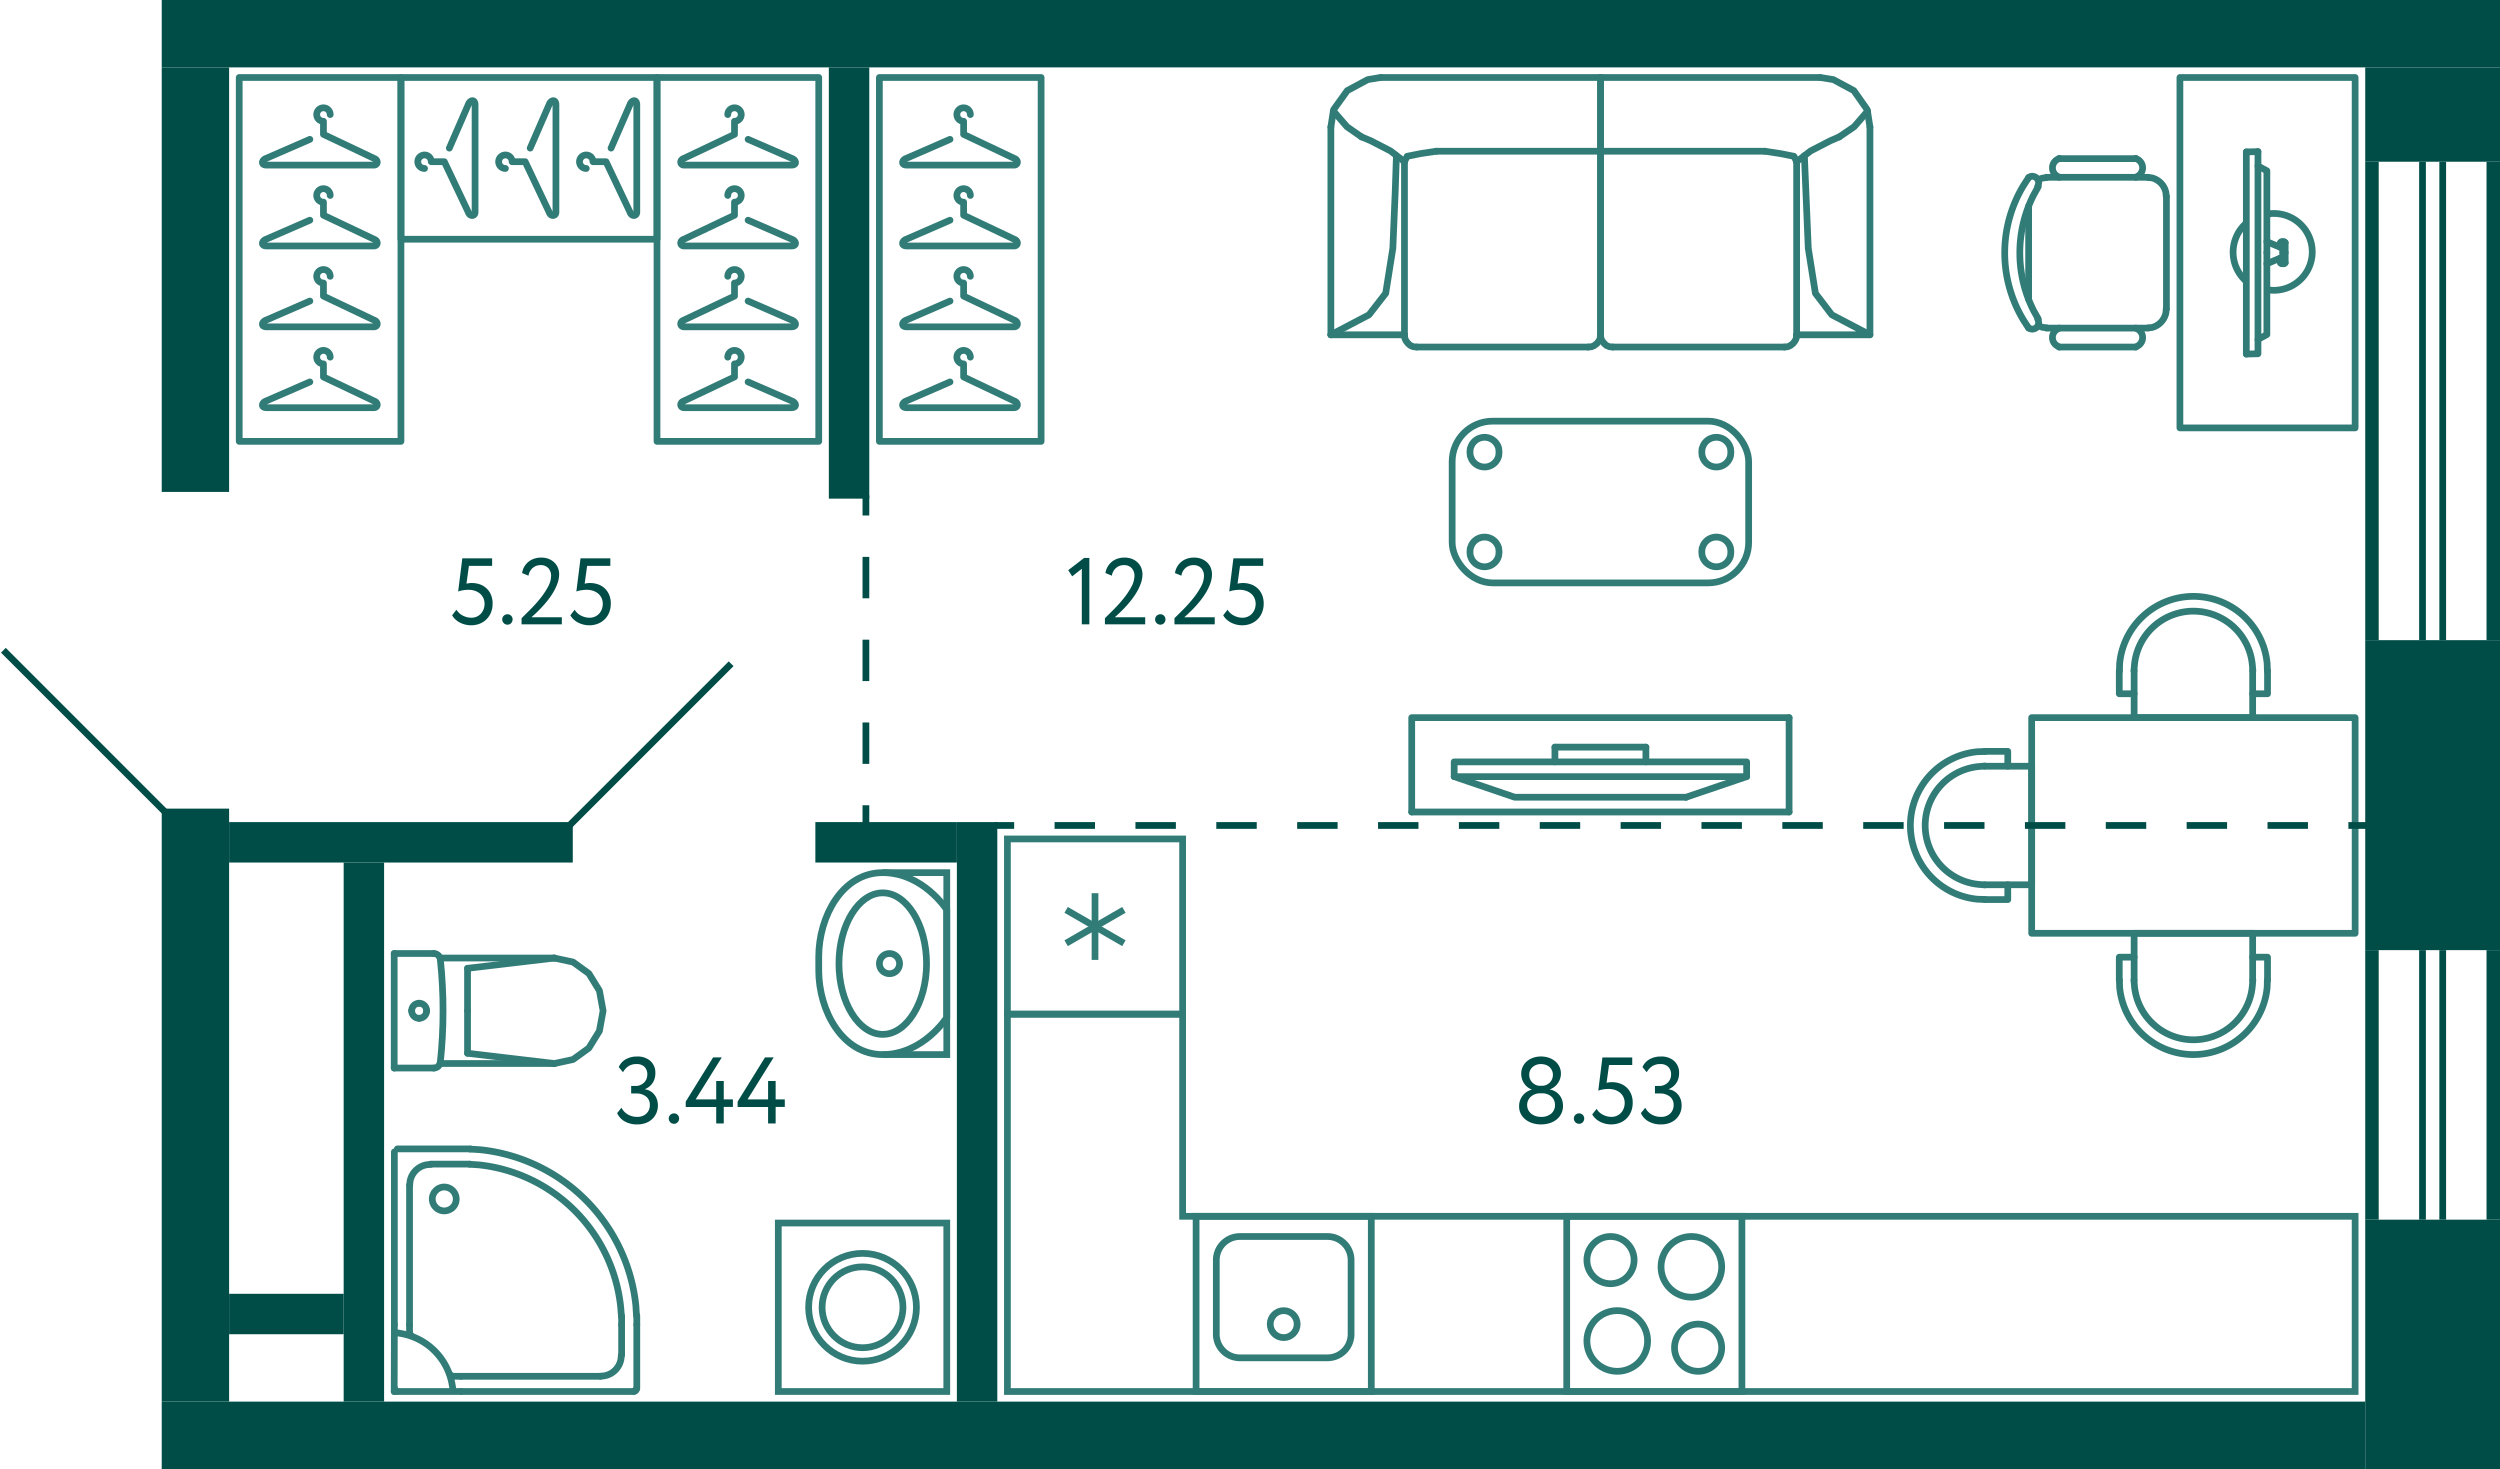 <svg xmlns="http://www.w3.org/2000/svg" width="371" height="218" viewBox="0 0 371 218">
  <title>C-4_11-12fl_3</title>
  <g id="Слой_2" data-name="Слой 2">
    <g id="C-4_11-12fl_3">
      <g id="m">
        <g>
          <line x1="230.75" y1="113.062" x2="230.75" y2="110.875" fill="none" stroke="#327c78" stroke-linecap="round" stroke-linejoin="round"/>
          <line x1="250.2" y1="118.313" x2="259.2" y2="115.25" fill="none" stroke="#327c78" stroke-linecap="round" stroke-linejoin="round"/>
          <polyline points="250.2 118.313 224.8 118.313 215.8 115.25" fill="none" stroke="#327c78" stroke-linecap="round" stroke-linejoin="round"/>
          <polyline points="215.8 113.062 259.2 113.062 259.2 115.25 215.8 115.25 215.8 113.062" fill="none" stroke="#327c78" stroke-linecap="round" stroke-linejoin="round"/>
          <line x1="265.5" y1="120.5" x2="265.5" y2="106.5" fill="none" stroke="#327c78" stroke-linecap="round" stroke-linejoin="round"/>
          <polyline points="265.5 106.5 209.5 106.5 209.5 120.5" fill="none" stroke="#327c78" stroke-linecap="round" stroke-linejoin="round"/>
          <line x1="209.5" y1="120.5" x2="265.5" y2="120.5" fill="none" stroke="#327c78" stroke-linecap="round" stroke-linejoin="round"/>
          <line x1="230.75" y1="110.875" x2="244.25" y2="110.875" fill="none" stroke="#327c78" stroke-linecap="round" stroke-linejoin="round"/>
          <line x1="244.25" y1="113.062" x2="244.25" y2="110.875" fill="none" stroke="#327c78" stroke-linecap="round" stroke-linejoin="round"/>
        </g>
        <g>
          <rect x="59.5" y="11.5" width="38" height="24" fill="none" stroke="#327c78" stroke-linecap="round" stroke-linejoin="round"/>
          <path d="M90.681,21.979,93.5,15.5c.235-.657.969-.817,1,0v16c0,.577-.757.7-1,0L89.938,24H88a1,1,0,1,0-1,1" fill="none" stroke="#327c78" stroke-linecap="round" stroke-linejoin="round"/>
          <path d="M78.681,21.979,81.5,15.5c.235-.657.969-.817,1,0v16c0,.577-.757.7-1,0L77.938,24H76a1,1,0,1,0-1,1" fill="none" stroke="#327c78" stroke-linecap="round" stroke-linejoin="round"/>
          <path d="M66.681,21.979,69.5,15.5c.235-.657.969-.817,1,0v16c0,.577-.757.7-1,0L65.938,24H64a1,1,0,1,0-1,1" fill="none" stroke="#327c78" stroke-linecap="round" stroke-linejoin="round"/>
        </g>
        <g>
          <rect x="35.5" y="11.5" width="24" height="54" fill="none" stroke="#327c78" stroke-linecap="round" stroke-linejoin="round"/>
          <path d="M45.979,32.681,39.5,35.5c-.657.235-.817.969,0,1h16c.577,0,.7-.757,0-1L48,31.938V30a1,1,0,1,1,1-1" fill="none" stroke="#327c78" stroke-linecap="round" stroke-linejoin="round"/>
          <path d="M45.979,44.681,39.5,47.5c-.657.235-.817.969,0,1h16c.577,0,.7-.757,0-1L48,43.938V42a1,1,0,1,1,1-1" fill="none" stroke="#327c78" stroke-linecap="round" stroke-linejoin="round"/>
          <path d="M45.979,56.681,39.5,59.5c-.657.235-.817.969,0,1h16c.577,0,.7-.757,0-1L48,55.938V54a1,1,0,1,1,1-1" fill="none" stroke="#327c78" stroke-linecap="round" stroke-linejoin="round"/>
          <path d="M45.979,20.681,39.5,23.5c-.657.235-.817.969,0,1h16c.577,0,.7-.757,0-1L48,19.938V18a1,1,0,1,1,1-1" fill="none" stroke="#327c78" stroke-linecap="round" stroke-linejoin="round"/>
        </g>
        <g>
          <rect x="97.5" y="11.5" width="24" height="54" fill="none" stroke="#327c78" stroke-linecap="round" stroke-linejoin="round"/>
          <path d="M111.021,32.681,117.5,35.5c.657.235.817.969,0,1h-16c-.577,0-.7-.757,0-1l7.5-3.562V30a1,1,0,1,0-1-1" fill="none" stroke="#327c78" stroke-linecap="round" stroke-linejoin="round"/>
          <path d="M111.021,44.681,117.5,47.5c.657.235.817.969,0,1h-16c-.577,0-.7-.757,0-1l7.5-3.562V42a1,1,0,1,0-1-1" fill="none" stroke="#327c78" stroke-linecap="round" stroke-linejoin="round"/>
          <path d="M111.021,56.681,117.5,59.5c.657.235.817.969,0,1h-16c-.577,0-.7-.757,0-1l7.5-3.562V54a1,1,0,1,0-1-1" fill="none" stroke="#327c78" stroke-linecap="round" stroke-linejoin="round"/>
          <path d="M111.021,20.681,117.5,23.5c.657.235.817.969,0,1h-16c-.577,0-.7-.757,0-1l7.5-3.562V18a1,1,0,1,0-1-1" fill="none" stroke="#327c78" stroke-linecap="round" stroke-linejoin="round"/>
        </g>
        <g>
          <rect x="130.5" y="11.5" width="24" height="54" fill="none" stroke="#327c78" stroke-linecap="round" stroke-linejoin="round"/>
          <path d="M140.979,32.681,134.5,35.5c-.657.235-.817.969,0,1h16c.577,0,.7-.757,0-1L143,31.938V30a1,1,0,1,1,1-1" fill="none" stroke="#327c78" stroke-linecap="round" stroke-linejoin="round"/>
          <path d="M140.979,44.681,134.5,47.5c-.657.235-.817.969,0,1h16c.577,0,.7-.757,0-1L143,43.938V42a1,1,0,1,1,1-1" fill="none" stroke="#327c78" stroke-linecap="round" stroke-linejoin="round"/>
          <path d="M140.979,56.681,134.5,59.5c-.657.235-.817.969,0,1h16c.577,0,.7-.757,0-1L143,55.938V54a1,1,0,1,1,1-1" fill="none" stroke="#327c78" stroke-linecap="round" stroke-linejoin="round"/>
          <path d="M140.979,20.681,134.5,23.5c-.657.235-.817.969,0,1h16c.577,0,.7-.757,0-1L143,19.938V18a1,1,0,1,1,1-1" fill="none" stroke="#327c78" stroke-linecap="round" stroke-linejoin="round"/>
        </g>
        <g>
          <rect x="215.5" y="62.5" width="44" height="24" rx="6" fill="none" stroke="#327c78" stroke-linecap="round" stroke-linejoin="round" transform="translate(475 149) rotate(180)"/>
          <g>
            <path d="M252.543,67.1l.048.537.191.489a2.163,2.163,0,0,0,4.031-.489l.048-.537-.048-.538a2.163,2.163,0,0,0-4.031-.489l-.191.489Z" fill="none" stroke="#327c78" stroke-linecap="round" stroke-linejoin="round"/>
            <path d="M252.543,81.905l.047.538.192.489a2.164,2.164,0,0,0,4.031-.489l.048-.538-.048-.537a2.163,2.163,0,0,0-4.031-.489l-.192.489Z" fill="none" stroke="#327c78" stroke-linecap="round" stroke-linejoin="round"/>
            <path d="M218.139,67.1l.048.537.192.489a2.163,2.163,0,0,0,4.031-.489l.047-.537-.047-.538a2.164,2.164,0,0,0-4.031-.489l-.192.489Z" fill="none" stroke="#327c78" stroke-linecap="round" stroke-linejoin="round"/>
            <path d="M218.139,81.905l.048.538.192.489a2.163,2.163,0,0,0,4.03-.489l.048-.538-.048-.537a2.163,2.163,0,0,0-4.03-.489l-.192.489Z" fill="none" stroke="#327c78" stroke-linecap="round" stroke-linejoin="round"/>
          </g>
        </g>
        <g>
          <g>
            <path d="M316.679,145.462l.079.925a8.785,8.785,0,0,0,17.484,0l.079-.925" fill="none" stroke="#327c78" stroke-linecap="round" stroke-linejoin="round"/>
            <path d="M314.526,145.462l.027,1.031a10.992,10.992,0,0,0,21.895,0l.026-1.031" fill="none" stroke="#327c78" stroke-linecap="round" stroke-linejoin="round"/>
            <line x1="334.295" y1="138.5" x2="334.295" y2="145.488" fill="none" stroke="#327c78" stroke-linecap="round" stroke-linejoin="round"/>
            <polyline points="316.705 145.488 316.705 138.5 334.295 138.5" fill="none" stroke="#327c78" stroke-linecap="round" stroke-linejoin="round"/>
            <polyline points="316.705 142.047 314.5 142.047 314.5 145.488" fill="none" stroke="#327c78" stroke-linecap="round" stroke-linejoin="round"/>
            <polyline points="336.5 145.488 336.5 142.047 334.295 142.047" fill="none" stroke="#327c78" stroke-linecap="round" stroke-linejoin="round"/>
          </g>
          <g>
            <path d="M316.679,99.538l.079-.925a8.785,8.785,0,0,1,17.484,0l.079.925" fill="none" stroke="#327c78" stroke-linecap="round" stroke-linejoin="round"/>
            <path d="M314.526,99.538l.027-1.031a10.992,10.992,0,0,1,21.895,0l.026,1.031" fill="none" stroke="#327c78" stroke-linecap="round" stroke-linejoin="round"/>
            <line x1="334.295" y1="106.5" x2="334.295" y2="99.512" fill="none" stroke="#327c78" stroke-linecap="round" stroke-linejoin="round"/>
            <polyline points="316.705 99.512 316.705 106.5 334.295 106.5" fill="none" stroke="#327c78" stroke-linecap="round" stroke-linejoin="round"/>
            <polyline points="316.705 102.953 314.5 102.953 314.5 99.512" fill="none" stroke="#327c78" stroke-linecap="round" stroke-linejoin="round"/>
            <polyline points="336.5 99.512 336.5 102.953 334.295 102.953" fill="none" stroke="#327c78" stroke-linecap="round" stroke-linejoin="round"/>
          </g>
          <g>
            <path d="M294.538,131.321l-.925-.079a8.785,8.785,0,0,1,0-17.484l.925-.079" fill="none" stroke="#327c78" stroke-linecap="round" stroke-linejoin="round"/>
            <path d="M294.538,133.474l-1.031-.027a10.992,10.992,0,0,1,0-21.895l1.031-.026" fill="none" stroke="#327c78" stroke-linecap="round" stroke-linejoin="round"/>
            <line x1="301.5" y1="113.705" x2="294.512" y2="113.705" fill="none" stroke="#327c78" stroke-linecap="round" stroke-linejoin="round"/>
            <polyline points="294.512 131.295 301.5 131.295 301.5 113.705" fill="none" stroke="#327c78" stroke-linecap="round" stroke-linejoin="round"/>
            <polyline points="297.953 131.295 297.953 133.5 294.512 133.5" fill="none" stroke="#327c78" stroke-linecap="round" stroke-linejoin="round"/>
            <polyline points="294.512 111.5 297.953 111.5 297.953 113.705" fill="none" stroke="#327c78" stroke-linecap="round" stroke-linejoin="round"/>
          </g>
          <rect x="309.5" y="98.5" width="32" height="48" fill="none" stroke="#327c78" stroke-linecap="round" stroke-linejoin="round" transform="translate(203 448) rotate(-90)"/>
        </g>
        <g>
          <g>
            <polyline points="323.5 11.5 323.5 63.5 349.5 63.5 349.5 11.5 323.5 11.5" fill="none" stroke="#327c78" stroke-linecap="round" stroke-linejoin="round"/>
            <g>
              <line x1="333.354" y1="22.544" x2="333.354" y2="52.543" fill="none" stroke="#327c78" stroke-linecap="round" stroke-linejoin="round"/>
              <polyline points="338.772 39.136 338.981 39.136 339.12 38.993" fill="none" stroke="#327c78" stroke-linecap="round" stroke-linejoin="round"/>
              <polyline points="338.772 39.136 338.563 39.136 338.424 38.993" fill="none" stroke="#327c78" stroke-linecap="round" stroke-linejoin="round"/>
              <polyline points="339.12 37.501 339.12 38.993 338.424 38.993 338.424 38.283" fill="none" stroke="#327c78" stroke-linecap="round" stroke-linejoin="round"/>
              <polyline points="338.772 37.501 338.772 38.14 336.403 39.136" fill="none" stroke="#327c78" stroke-linecap="round" stroke-linejoin="round"/>
              <polyline points="338.772 35.864 338.981 35.864 339.12 36.007" fill="none" stroke="#327c78" stroke-linecap="round" stroke-linejoin="round"/>
              <polyline points="338.772 35.864 338.563 35.864 338.424 36.007" fill="none" stroke="#327c78" stroke-linecap="round" stroke-linejoin="round"/>
              <polyline points="339.12 37.499 339.12 36.007 338.424 36.007 338.424 36.717" fill="none" stroke="#327c78" stroke-linecap="round" stroke-linejoin="round"/>
              <polyline points="338.772 37.499 338.772 36.86 336.403 35.864" fill="none" stroke="#327c78" stroke-linecap="round" stroke-linejoin="round"/>
              <polyline points="336.403 37.499 336.403 49.655 335.082 50.366" fill="none" stroke="#327c78" stroke-linecap="round" stroke-linejoin="round"/>
              <polyline points="336.403 37.499 336.403 25.344 335.082 24.633" fill="none" stroke="#327c78" stroke-linecap="round" stroke-linejoin="round"/>
              <line x1="333.355" y1="22.543" x2="335.082" y2="22.5" fill="none" stroke="#327c78" stroke-linecap="round" stroke-linejoin="round"/>
              <polyline points="333.355 52.541 335.082 52.499 335.082 22.5" fill="none" stroke="#327c78" stroke-linecap="round" stroke-linejoin="round"/>
            </g>
            <path d="M336.452,31.768a5.612,5.612,0,0,1,.985-.087,5.7,5.7,0,0,1,0,11.4,5.6,5.6,0,0,1-.992-.088" fill="none" stroke="#327c78" stroke-linejoin="round"/>
            <path d="M333.41,41.8a5.743,5.743,0,0,1-.009-8.731" fill="none" stroke="#327c78" stroke-linejoin="round"/>
          </g>
          <g>
            <path d="M302.47,27.719l-.671,1.2a19,19,0,0,0,0,17.2l.671,1.2" fill="none" stroke="#327c78" stroke-linecap="round" stroke-linejoin="round"/>
            <line x1="301.049" y1="30.572" x2="301.049" y2="44.428" fill="none" stroke="#327c78" stroke-linecap="round" stroke-linejoin="round"/>
            <path d="M301.049,26.354l-.75,1.158a19.3,19.3,0,0,0,0,20.018l.75,1.158" fill="none" stroke="#327c78" stroke-linecap="round" stroke-linejoin="round"/>
            <line x1="321.5" y1="45.875" x2="321.5" y2="29.125" fill="none" stroke="#327c78" stroke-linecap="round" stroke-linejoin="round"/>
            <polyline points="302.47 48.315 303.062 48.564 303.694 48.646" fill="none" stroke="#327c78" stroke-linecap="round" stroke-linejoin="round"/>
            <polyline points="301.049 48.646 301.325 48.812 301.641 48.853 301.957 48.77 302.233 48.605 302.431 48.315 302.549 47.984 302.51 47.654 302.391 47.323" fill="none" stroke="#327c78" stroke-linecap="round" stroke-linejoin="round"/>
            <line x1="316.92" y1="51.5" x2="305.589" y2="51.5" fill="none" stroke="#327c78" stroke-linecap="round" stroke-linejoin="round"/>
            <path d="M316.96,51.5l.355-.207a1.433,1.433,0,0,0,0-2.4l-.355-.206" fill="none" stroke="#327c78" stroke-linecap="round" stroke-linejoin="round"/>
            <path d="M318.815,48.646l.514-.041a2.835,2.835,0,0,0,2.092-2.192l.04-.538" fill="none" stroke="#327c78" stroke-linecap="round" stroke-linejoin="round"/>
            <line x1="303.694" y1="48.688" x2="318.815" y2="48.688" fill="none" stroke="#327c78" stroke-linecap="round" stroke-linejoin="round"/>
            <path d="M305.589,48.688l-.355.206a1.433,1.433,0,0,0,0,2.4l.355.207" fill="none" stroke="#327c78" stroke-linecap="round" stroke-linejoin="round"/>
            <line x1="316.92" y1="23.541" x2="305.589" y2="23.541" fill="none" stroke="#327c78" stroke-linecap="round" stroke-linejoin="round"/>
            <polyline points="302.391 27.677 302.51 27.346 302.549 27.016 302.431 26.685 302.233 26.395 301.957 26.23 301.641 26.147 301.325 26.188 301.049 26.354" fill="none" stroke="#327c78" stroke-linecap="round" stroke-linejoin="round"/>
            <polyline points="303.694 26.354 303.062 26.437 302.47 26.685" fill="none" stroke="#327c78" stroke-linecap="round" stroke-linejoin="round"/>
            <path d="M321.461,29.125l-.04-.538a2.835,2.835,0,0,0-2.092-2.192l-.514-.041" fill="none" stroke="#327c78" stroke-linecap="round" stroke-linejoin="round"/>
            <line x1="318.815" y1="26.312" x2="303.694" y2="26.312" fill="none" stroke="#327c78" stroke-linecap="round" stroke-linejoin="round"/>
            <path d="M316.96,26.312l.355-.206a1.433,1.433,0,0,0,0-2.4l-.355-.207" fill="none" stroke="#327c78" stroke-linecap="round" stroke-linejoin="round"/>
            <path d="M305.589,23.5l-.355.207a1.433,1.433,0,0,0,0,2.4l.355.206" fill="none" stroke="#327c78" stroke-linecap="round" stroke-linejoin="round"/>
          </g>
        </g>
        <g>
          <polyline points="197.5 18.853 197.898 16.284 199.932 13.449 202.984 11.81 204.885 11.5" fill="none" stroke="#327c78" stroke-linecap="round" stroke-linejoin="round"/>
          <polyline points="208.423 23.992 206.345 22.397 203.426 20.891 202.055 20.315" fill="none" stroke="#327c78" stroke-linecap="round" stroke-linejoin="round"/>
          <polyline points="208.423 23.992 208.821 23.194 210.811 22.796 213.155 22.441" fill="none" stroke="#327c78" stroke-linecap="round" stroke-linejoin="round"/>
          <polyline points="202.055 20.315 199.888 18.809 197.898 16.506" fill="none" stroke="#327c78" stroke-linecap="round" stroke-linejoin="round"/>
          <line x1="204.885" y1="11.5" x2="237.522" y2="11.5" fill="none" stroke="#327c78" stroke-linecap="round" stroke-linejoin="round"/>
          <line x1="213.155" y1="22.441" x2="237.522" y2="22.441" fill="none" stroke="#327c78" stroke-linecap="round" stroke-linejoin="round"/>
          <line x1="208.423" y1="49.684" x2="197.5" y2="49.684" fill="none" stroke="#327c78" stroke-linecap="round" stroke-linejoin="round"/>
          <line x1="237.522" y1="11.5" x2="237.522" y2="49.684" fill="none" stroke="#327c78" stroke-linecap="round" stroke-linejoin="round"/>
          <polyline points="237.522 49.684 237.478 50.171 237.301 50.57 236.991 50.968 236.594 51.278 236.196 51.456 235.709 51.5" fill="none" stroke="#327c78" stroke-linecap="round" stroke-linejoin="round"/>
          <line x1="235.709" y1="51.5" x2="210.237" y2="51.5" fill="none" stroke="#327c78" stroke-linecap="round" stroke-linejoin="round"/>
          <polyline points="210.236 51.5 209.75 51.456 209.308 51.278 208.954 50.968 208.644 50.57 208.467 50.171 208.423 49.684" fill="none" stroke="#327c78" stroke-linecap="round" stroke-linejoin="round"/>
          <line x1="208.423" y1="49.684" x2="208.423" y2="23.992" fill="none" stroke="#327c78" stroke-linecap="round" stroke-linejoin="round"/>
          <polyline points="197.5 49.684 203.161 46.716 205.637 43.527 206.699 36.838 207.052 28.377 207.229 23.106" fill="none" stroke="#327c78" stroke-linecap="round" stroke-linejoin="round"/>
          <line x1="197.5" y1="18.853" x2="197.5" y2="49.684" fill="none" stroke="#327c78" stroke-linecap="round" stroke-linejoin="round"/>
          <polyline points="266.621 23.992 266.223 23.194 264.233 22.796 261.889 22.441" fill="none" stroke="#327c78" stroke-linecap="round" stroke-linejoin="round"/>
          <polyline points="277.5 18.853 277.102 16.284 275.112 13.449 272.061 11.81 270.115 11.5" fill="none" stroke="#327c78" stroke-linecap="round" stroke-linejoin="round"/>
          <polyline points="272.945 20.315 275.156 18.809 277.146 16.506" fill="none" stroke="#327c78" stroke-linecap="round" stroke-linejoin="round"/>
          <polyline points="266.621 23.992 268.7 22.397 271.618 20.891 272.945 20.315" fill="none" stroke="#327c78" stroke-linecap="round" stroke-linejoin="round"/>
          <polyline points="266.621 49.684 277.5 49.684 271.839 46.716 269.407 43.527 268.346 36.838 267.771 23.106" fill="none" stroke="#327c78" stroke-linecap="round" stroke-linejoin="round"/>
          <line x1="277.5" y1="18.853" x2="277.5" y2="49.684" fill="none" stroke="#327c78" stroke-linecap="round" stroke-linejoin="round"/>
          <line x1="237.522" y1="11.5" x2="237.522" y2="49.684" fill="none" stroke="#327c78" stroke-linecap="round" stroke-linejoin="round"/>
          <polyline points="239.335 51.5 238.849 51.456 238.407 51.278 238.053 50.968 237.743 50.57 237.566 50.171 237.522 49.684" fill="none" stroke="#327c78" stroke-linecap="round" stroke-linejoin="round"/>
          <line x1="239.335" y1="51.5" x2="264.808" y2="51.5" fill="none" stroke="#327c78" stroke-linecap="round" stroke-linejoin="round"/>
          <polyline points="266.621 49.684 266.577 50.171 266.4 50.57 266.09 50.968 265.693 51.278 265.295 51.456 264.808 51.5" fill="none" stroke="#327c78" stroke-linecap="round" stroke-linejoin="round"/>
          <line x1="266.621" y1="49.684" x2="266.621" y2="23.992" fill="none" stroke="#327c78" stroke-linecap="round" stroke-linejoin="round"/>
          <line x1="261.889" y1="22.441" x2="237.522" y2="22.441" fill="none" stroke="#327c78" stroke-linecap="round" stroke-linejoin="round"/>
          <line x1="270.115" y1="11.5" x2="237.522" y2="11.5" fill="none" stroke="#327c78" stroke-linecap="round" stroke-linejoin="round"/>
        </g>
      </g>
      <g id="sant">
        <g>
          <rect x="232.5" y="180.5" width="26" height="26" transform="translate(491 387) rotate(180)" fill="none" stroke="#327c78" stroke-miterlimit="10"/>
          <path d="M252,197a3,3,0,1,1-3,3,3,3,0,0,1,3-3m0-1a4,4,0,1,0,4,4,4,4,0,0,0-4-4Z" fill="#327c78"/>
          <path d="M239,184a3,3,0,1,1-3,3,3,3,0,0,1,3-3m0-1a4,4,0,1,0,4,4,4,4,0,0,0-4-4Z" fill="#327c78"/>
          <path d="M251,184a4,4,0,1,1-4,4,4,4,0,0,1,4-4m0-1a5,5,0,1,0,5,5,5,5,0,0,0-5-5Z" fill="#327c78"/>
          <path d="M240,195a4,4,0,1,1-4,4,4,4,0,0,1,4-4m0-1a5,5,0,1,0,5,5,5,5,0,0,0-5-5Z" fill="#327c78"/>
        </g>
        <g>
          <rect x="177.5" y="180.5" width="26" height="26" transform="translate(381 387) rotate(-180)" fill="none" stroke="#327c78" stroke-miterlimit="10"/>
          <path d="M197,184a3,3,0,0,1,3,3v11a3,3,0,0,1-3,3H184a3,3,0,0,1-3-3V187a3,3,0,0,1,3-3h13m0-1H184a4,4,0,0,0-4,4v11a4,4,0,0,0,4,4h13a4,4,0,0,0,4-4V187a4,4,0,0,0-4-4Z" fill="#327c78"/>
          <circle cx="190.5" cy="196.5" r="2" fill="none" stroke="#327c78" stroke-miterlimit="10"/>
        </g>
        <g>
          <rect x="149.5" y="124.5" width="26" height="26" fill="none" stroke="#327c78" stroke-miterlimit="10"/>
          <line x1="166.787" y1="139.975" x2="158.214" y2="135.025" fill="none" stroke="#327c78" stroke-miterlimit="10"/>
          <line x1="158.214" y1="139.975" x2="166.787" y2="135.025" fill="none" stroke="#327c78" stroke-miterlimit="10"/>
          <line x1="162.5" y1="132.55" x2="162.5" y2="142.45" fill="none" stroke="#327c78" stroke-miterlimit="10"/>
        </g>
        <g>
          <polyline points="131 156.5 140.5 156.5 140.5 129.5 131 129.5" fill="none" stroke="#327c78" stroke-miterlimit="10"/>
          <path d="M121.5,142v2c0,6,3.5,12.5,9.5,12.5s9.5-5.5,9.5-5.5V135s-3.5-5.5-9.5-5.5S121.5,136,121.5,142Z" fill="none" stroke="#327c78" stroke-miterlimit="10"/>
          <path d="M131,133c3.252,0,6,4.579,6,10s-2.748,10-6,10-6-4.579-6-10,2.748-10,6-10m0-1c-3.866,0-7,4.925-7,11s3.134,11,7,11,7-4.925,7-11-3.134-11-7-11Z" fill="#327c78"/>
          <circle cx="132" cy="143" r="1.5" fill="none" stroke="#327c78" stroke-miterlimit="10"/>
        </g>
        <g>
          <line x1="69.383" y1="150" x2="69.383" y2="143.697" fill="none" stroke="#327c78" stroke-linecap="round" stroke-linejoin="round"/>
          <line x1="58.5" y1="141.5" x2="64.365" y2="141.5" fill="none" stroke="#327c78" stroke-linecap="round" stroke-linejoin="round"/>
          <polyline points="82.271 142.174 85.037 142.769 87.383 144.466 88.95 147.005 89.5 150 88.95 152.995 87.383 155.534 85.037 157.231 82.271 157.827" fill="none" stroke="#327c78" stroke-linecap="round" stroke-linejoin="round"/>
          <line x1="58.5" y1="158.5" x2="64.365" y2="158.5" fill="none" stroke="#327c78" stroke-linecap="round" stroke-linejoin="round"/>
          <polyline points="64.365 141.5 64.545 141.516 64.718 141.565 64.88 141.645 65.024 141.752 65.147 141.884 65.244 142.036 65.311 142.203 65.347 142.379" fill="none" stroke="#327c78" stroke-linecap="round" stroke-linejoin="round"/>
          <line x1="65.302" y1="157.826" x2="82.271" y2="157.827" fill="none" stroke="#327c78" stroke-linecap="round" stroke-linejoin="round"/>
          <polyline points="65.347 142.379 65.522 144.279 65.647 146.182 65.723 148.088 65.748 149.996 65.723 151.903 65.648 153.809 65.523 155.712 65.348 157.612" fill="none" stroke="#327c78" stroke-linecap="round" stroke-linejoin="round"/>
          <line x1="82.25" y1="142.174" x2="69.383" y2="143.697" fill="none" stroke="#327c78" stroke-linecap="round" stroke-linejoin="round"/>
          <line x1="82.25" y1="157.827" x2="69.383" y2="156.303" fill="none" stroke="#327c78" stroke-linecap="round" stroke-linejoin="round"/>
          <line x1="69.383" y1="150" x2="69.383" y2="156.303" fill="none" stroke="#327c78" stroke-linecap="round" stroke-linejoin="round"/>
          <line x1="65.311" y1="142.174" x2="82.271" y2="142.174" fill="none" stroke="#327c78" stroke-linecap="round" stroke-linejoin="round"/>
          <polyline points="65.348 157.612 65.313 157.79 65.247 157.958 65.15 158.112 65.028 158.245 64.883 158.354 64.72 158.434 64.546 158.483 64.365 158.5" fill="none" stroke="#327c78" stroke-linecap="round" stroke-linejoin="round"/>
          <line x1="58.5" y1="141.5" x2="58.5" y2="158.5" fill="none" stroke="#327c78" stroke-linecap="round" stroke-linejoin="round"/>
          <path d="M63.309,150a1.113,1.113,0,0,1-1.108,1.118" fill="none" stroke="#327c78" stroke-linecap="round" stroke-linejoin="round"/>
          <path d="M62.2,148.882A1.113,1.113,0,0,1,63.309,150" fill="none" stroke="#327c78" stroke-linecap="round" stroke-linejoin="round"/>
          <path d="M61.094,150a1.112,1.112,0,0,1,1.107-1.118" fill="none" stroke="#327c78" stroke-linecap="round" stroke-linejoin="round"/>
          <path d="M62.2,151.118A1.112,1.112,0,0,1,61.094,150" fill="none" stroke="#327c78" stroke-linecap="round" stroke-linejoin="round"/>
        </g>
        <g>
          <rect x="115.5" y="181.5" width="25" height="25" transform="translate(256 388) rotate(180)" fill="none" stroke="#327c78" stroke-miterlimit="10"/>
          <circle cx="128" cy="194" r="8" fill="none" stroke="#327c78" stroke-miterlimit="10"/>
          <circle cx="128" cy="194" r="6" fill="none" stroke="#327c78" stroke-miterlimit="10"/>
        </g>
        <polygon points="349.5 206.5 349.5 180.5 243.5 180.5 243.5 180.5 175.5 180.5 175.5 150.5 149.5 150.5 149.5 180.5 149.5 206.5 349.5 206.5" fill="none" stroke="#327c78" stroke-miterlimit="10" fill-rule="evenodd"/>
        <g>
          <path d="M67.2,206.059l-.162-.906a9.324,9.324,0,0,0-7.2-7.2l-.9-.163" fill="none" stroke="#327c78" stroke-linecap="round" stroke-linejoin="round"/>
          <path d="M92.225,195.375l-.116-1.417A23.682,23.682,0,0,0,71.08,172.869l-1.392-.093" fill="none" stroke="#327c78" stroke-linecap="round" stroke-linejoin="round"/>
          <path d="M94.454,195.235l-.093-1.486a25.915,25.915,0,0,0-23.118-23.133l-1.486-.093" fill="none" stroke="#327c78" stroke-linecap="round" stroke-linejoin="round"/>
          <polyline points="94.036 206.477 94.268 206.43 94.407 206.291 94.454 206.059" fill="none" stroke="#327c78" stroke-linecap="round" stroke-linejoin="round"/>
          <path d="M89.092,204.224l.557-.046a3.039,3.039,0,0,0,2.507-2.509l.046-.557" fill="none" stroke="#327c78" stroke-linecap="round" stroke-linejoin="round"/>
          <polyline points="66.763 203.945 66.926 204.154 67.181 204.224" fill="none" stroke="#327c78" stroke-linecap="round" stroke-linejoin="round"/>
          <polyline points="58.547 206.036 58.593 206.268 58.732 206.407 58.964 206.454" fill="none" stroke="#327c78" stroke-linecap="round" stroke-linejoin="round"/>
          <path d="M63.908,172.8l-.557.047a3.037,3.037,0,0,0-2.507,2.508l-.046.558" fill="none" stroke="#327c78" stroke-linecap="round" stroke-linejoin="round"/>
          <polyline points="60.798 197.837 60.868 198.092 61.076 198.255" fill="none" stroke="#327c78" stroke-linecap="round" stroke-linejoin="round"/>
          <path d="M64.674,176.678l-.255.3-.163.348a1.773,1.773,0,0,0,2.461,2.184l.325-.186.278-.279a1.785,1.785,0,0,0-2-2.787l-.348.163Z" fill="none" stroke="#327c78" stroke-linecap="round" stroke-linejoin="round"/>
          <line x1="58.523" y1="196.583" x2="58.5" y2="206.5" fill="none" stroke="#327c78" stroke-linecap="round" stroke-linejoin="round"/>
          <line x1="68.411" y1="204.247" x2="89.115" y2="204.247" fill="none" stroke="#327c78" stroke-linecap="round" stroke-linejoin="round"/>
          <line x1="68.434" y1="206.5" x2="94.059" y2="206.5" fill="none" stroke="#327c78" stroke-linecap="round" stroke-linejoin="round"/>
          <line x1="94.5" y1="206.059" x2="94.5" y2="196.583" fill="none" stroke="#327c78" stroke-linecap="round" stroke-linejoin="round"/>
          <line x1="92.249" y1="201.112" x2="92.249" y2="196.606" fill="none" stroke="#327c78" stroke-linecap="round" stroke-linejoin="round"/>
          <line x1="94.5" y1="196.583" x2="94.5" y2="195.235" fill="none" stroke="#327c78" stroke-linecap="round" stroke-linejoin="round"/>
          <line x1="92.249" y1="196.606" x2="92.249" y2="195.305" fill="none" stroke="#327c78" stroke-linecap="round" stroke-linejoin="round"/>
          <line x1="58.5" y1="206.5" x2="68.434" y2="206.5" fill="none" stroke="#327c78" stroke-linecap="round" stroke-linejoin="round"/>
          <line x1="67.158" y1="204.247" x2="68.411" y2="204.247" fill="none" stroke="#327c78" stroke-linecap="round" stroke-linejoin="round"/>
          <line x1="58.523" y1="170.941" x2="58.523" y2="196.583" fill="none" stroke="#327c78" stroke-linecap="round" stroke-linejoin="round"/>
          <line x1="60.775" y1="175.888" x2="60.775" y2="196.606" fill="none" stroke="#327c78" stroke-linecap="round" stroke-linejoin="round"/>
          <line x1="58.964" y1="170.5" x2="69.781" y2="170.5" fill="none" stroke="#327c78" stroke-linecap="round" stroke-linejoin="round"/>
          <line x1="63.908" y1="172.753" x2="69.711" y2="172.753" fill="none" stroke="#327c78" stroke-linecap="round" stroke-linejoin="round"/>
          <line x1="60.775" y1="196.606" x2="60.775" y2="197.86" fill="none" stroke="#327c78" stroke-linecap="round" stroke-linejoin="round"/>
        </g>
      </g>
      <g id="l">
        <line x1="108.5" y1="98.5" x2="84.5" y2="122.5" fill="none" stroke="#004d47" stroke-miterlimit="10"/>
        <g>
          <line x1="128.5" y1="73.5" x2="128.5" y2="76.5" fill="none" stroke="#004d47" stroke-miterlimit="10"/>
          <line x1="128.5" y1="82.643" x2="128.5" y2="116.429" fill="none" stroke="#004d47" stroke-miterlimit="10" stroke-dasharray="6.143 6.143"/>
          <line x1="128.5" y1="119.5" x2="128.5" y2="122.5" fill="none" stroke="#004d47" stroke-miterlimit="10"/>
        </g>
        <g>
          <line x1="147.5" y1="122.5" x2="150.5" y2="122.5" fill="none" stroke="#004d47" stroke-miterlimit="10"/>
          <line x1="156.5" y1="122.5" x2="345.5" y2="122.5" fill="none" stroke="#004d47" stroke-miterlimit="10" stroke-dasharray="6 6"/>
          <line x1="348.5" y1="122.5" x2="351.5" y2="122.5" fill="none" stroke="#004d47" stroke-miterlimit="10"/>
        </g>
        <line x1="24.5" y1="120.5" x2="0.5" y2="96.5" fill="none" stroke="#004d47" stroke-miterlimit="10"/>
        <rect x="-12" y="84" width="49" height="25" transform="translate(-84 109) rotate(-90)" fill="none"/>
      </g>
      <g id="s">
        <rect x="24" y="208" width="327" height="10" transform="translate(375 426) rotate(180)" fill="#004d47"/>
        <rect x="351" y="181" width="20" height="37" fill="#004d47"/>
        <rect x="351" y="10" width="20" height="14" transform="translate(722 34) rotate(180)" fill="#004d47"/>
        <rect x="24" y="10" width="10" height="63" fill="#004d47"/>
        <rect x="24" y="120" width="10" height="88" fill="#004d47"/>
        <rect x="123" y="10" width="6" height="64" transform="translate(252 84) rotate(180)" fill="#004d47"/>
        <rect x="351" y="24" width="2" height="71" fill="#004d47"/>
        <rect x="369" y="24" width="2" height="71" fill="#004d47"/>
        <rect x="359" y="24" width="1" height="71" fill="#004d47"/>
        <rect x="362" y="24" width="1" height="71" fill="#004d47"/>
        <rect x="351" y="95" width="20" height="46" transform="translate(722 236) rotate(180)" fill="#004d47"/>
        <rect x="351" y="141" width="2" height="40" fill="#004d47"/>
        <rect x="369" y="141" width="2" height="40" fill="#004d47"/>
        <rect x="359" y="141" width="1" height="40" fill="#004d47"/>
        <rect x="362" y="141" width="1" height="40" fill="#004d47"/>
        <rect x="24" width="347" height="10" fill="#004d47"/>
        <rect x="142" y="122" width="6" height="86" transform="translate(290 330) rotate(180)" fill="#004d47"/>
        <rect x="121" y="122" width="21" height="6" fill="#004d47"/>
        <rect x="34" y="122" width="51" height="6" transform="translate(119 250) rotate(180)" fill="#004d47"/>
        <rect x="34" y="192" width="17" height="6" fill="#004d47"/>
        <rect x="51" y="128" width="6" height="80" fill="#004d47"/>
      </g>
      <g id="t">
        <g>
          <g>
            <path d="M228.7,166.865a4.276,4.276,0,0,1-1.253-.181,3.175,3.175,0,0,1-1.043-.533,2.586,2.586,0,0,1-.707-.839,2.364,2.364,0,0,1-.259-1.121,2.5,2.5,0,0,1,.511-1.582,2.547,2.547,0,0,1,1.337-.9v-.041a2.039,2.039,0,0,1-.6-.336,2.463,2.463,0,0,1-.819-1.205,2.6,2.6,0,0,1-.119-.783,2.365,2.365,0,0,1,.232-1.051,2.431,2.431,0,0,1,.629-.812,2.9,2.9,0,0,1,.931-.517,3.67,3.67,0,0,1,2.289,0,2.949,2.949,0,0,1,.945.517,2.4,2.4,0,0,1,.637.812,2.378,2.378,0,0,1,.231,1.051,2.517,2.517,0,0,1-1.61,2.31v.041a2.3,2.3,0,0,1,1.365.784,2.323,2.323,0,0,1,.406.722,2.671,2.671,0,0,1,.147.9,2.54,2.54,0,0,1-.259,1.169,2.64,2.64,0,0,1-.7.869,3.031,3.031,0,0,1-1.036.539A4.266,4.266,0,0,1,228.7,166.865Zm-.139-4.619a2.175,2.175,0,0,0-.743.125,1.907,1.907,0,0,0-.616.358,1.691,1.691,0,0,0-.42.552,1.612,1.612,0,0,0-.154.7,1.656,1.656,0,0,0,.154.707,1.617,1.617,0,0,0,.427.56,2.077,2.077,0,0,0,.651.365,2.5,2.5,0,0,0,.827.133,2.239,2.239,0,0,0,1.511-.483,1.611,1.611,0,0,0,.56-1.282,1.692,1.692,0,0,0-.154-.741,1.584,1.584,0,0,0-.413-.539,1.87,1.87,0,0,0-.6-.336,2.168,2.168,0,0,0-.721-.119Zm.321-1.121a1.472,1.472,0,0,0,.6-.125,1.648,1.648,0,0,0,.5-.344,1.6,1.6,0,0,0,.469-1.14,1.533,1.533,0,0,0-.147-.68,1.631,1.631,0,0,0-.385-.51,1.558,1.558,0,0,0-.566-.315,2.2,2.2,0,0,0-.68-.1,1.825,1.825,0,0,0-1.232.434,1.47,1.47,0,0,0-.5,1.176,1.585,1.585,0,0,0,.125.63,1.552,1.552,0,0,0,.35.51,1.756,1.756,0,0,0,.5.344,1.454,1.454,0,0,0,.6.125Z" fill="#004d47"/>
            <path d="M233.559,165.97a.729.729,0,0,1,.217-.511.758.758,0,0,1,.581-.231.689.689,0,0,1,.532.231.742.742,0,0,1,.21.511.815.815,0,0,1-.21.559.679.679,0,0,1-.532.239.746.746,0,0,1-.581-.239A.8.8,0,0,1,233.559,165.97Z" fill="#004d47"/>
            <path d="M237.8,156.926h4.424v1.119h-3.444l-.364,2.646a3.29,3.29,0,0,1,.364-.07,3.483,3.483,0,0,1,.42-.027,3.541,3.541,0,0,1,1.239.21,2.763,2.763,0,0,1,.98.608,2.817,2.817,0,0,1,.644.959,3.282,3.282,0,0,1,.231,1.26,3.491,3.491,0,0,1-.252,1.359,2.936,2.936,0,0,1-1.715,1.658,3.469,3.469,0,0,1-1.225.217,3.712,3.712,0,0,1-1.582-.363,2.944,2.944,0,0,1-.693-.463,2.688,2.688,0,0,1-.539-.658l.644-.825a2.343,2.343,0,0,0,.98.889,2.749,2.749,0,0,0,1.218.3,2,2,0,0,0,.784-.154,1.847,1.847,0,0,0,.623-.428,2.052,2.052,0,0,0,.413-.658,2.227,2.227,0,0,0,.154-.832,2.032,2.032,0,0,0-.168-.82,1.87,1.87,0,0,0-.476-.657,2.309,2.309,0,0,0-.749-.434,2.846,2.846,0,0,0-.987-.161,4.852,4.852,0,0,0-.875.077,3.388,3.388,0,0,0-.665.175Z" fill="#004d47"/>
            <path d="M246.481,166.865a3.7,3.7,0,0,1-1.806-.427,2.633,2.633,0,0,1-1.162-1.252l.644-.8a2.4,2.4,0,0,0,.98,1.022,2.676,2.676,0,0,0,1.3.336,1.931,1.931,0,0,0,1.428-.5,1.712,1.712,0,0,0,.5-1.261,1.525,1.525,0,0,0-.56-1.252,2.215,2.215,0,0,0-1.442-.456h-.77v-1.119h.7a1.648,1.648,0,0,0,.63-.127,1.832,1.832,0,0,0,.546-.342,1.577,1.577,0,0,0,.378-.533,1.693,1.693,0,0,0,.14-.693,1.53,1.53,0,0,0-.42-1.141,1.607,1.607,0,0,0-1.176-.412,2.144,2.144,0,0,0-1.211.322,2.55,2.55,0,0,0-.805.895l-.63-.769a2.453,2.453,0,0,1,1.05-1.163,3.349,3.349,0,0,1,1.68-.406,2.843,2.843,0,0,1,1.967.658,2.32,2.32,0,0,1,.735,1.821,2.61,2.61,0,0,1-.385,1.414,2.418,2.418,0,0,1-1.141.937v.043a2.132,2.132,0,0,1,.812.287,2.236,2.236,0,0,1,.595.538,2.392,2.392,0,0,1,.371.714,2.687,2.687,0,0,1,.126.826,2.848,2.848,0,0,1-.238,1.184,2.687,2.687,0,0,1-.651.9,2.863,2.863,0,0,1-.973.567A3.656,3.656,0,0,1,246.481,166.865Z" fill="#004d47"/>
          </g>
          <g>
            <path d="M94.553,166.866a3.7,3.7,0,0,1-1.806-.427,2.645,2.645,0,0,1-1.162-1.253l.644-.8a2.414,2.414,0,0,0,.98,1.021,2.671,2.671,0,0,0,1.3.336,1.931,1.931,0,0,0,1.428-.5,1.71,1.71,0,0,0,.5-1.26,1.528,1.528,0,0,0-.56-1.253,2.215,2.215,0,0,0-1.442-.456h-.77v-1.119h.7a1.63,1.63,0,0,0,.63-.127,1.837,1.837,0,0,0,.546-.341,1.568,1.568,0,0,0,.378-.534,1.669,1.669,0,0,0,.14-.692,1.531,1.531,0,0,0-.42-1.142,1.611,1.611,0,0,0-1.176-.412,2.136,2.136,0,0,0-1.211.323,2.55,2.55,0,0,0-.8.895l-.63-.77a2.453,2.453,0,0,1,1.05-1.163,3.359,3.359,0,0,1,1.68-.405,2.846,2.846,0,0,1,1.967.657,2.321,2.321,0,0,1,.735,1.821,2.607,2.607,0,0,1-.385,1.414,2.414,2.414,0,0,1-1.141.938v.042a2.143,2.143,0,0,1,.812.287,2.208,2.208,0,0,1,.595.539,2.392,2.392,0,0,1,.371.714,2.676,2.676,0,0,1,.126.825,2.829,2.829,0,0,1-.238,1.184,2.687,2.687,0,0,1-.651.9,2.842,2.842,0,0,1-.973.566A3.652,3.652,0,0,1,94.553,166.866Z" fill="#004d47"/>
            <path d="M99.243,165.971a.729.729,0,0,1,.217-.512.757.757,0,0,1,.581-.23.688.688,0,0,1,.532.23.743.743,0,0,1,.21.512.817.817,0,0,1-.21.559.679.679,0,0,1-.532.238.745.745,0,0,1-.581-.238A.8.8,0,0,1,99.243,165.971Z" fill="#004d47"/>
            <path d="M106.285,164.275h-4.522v-.8l4.06-6.553h1.288l-3.878,6.23h3.052v-2.73h1.12v2.73h1.358v1.119h-1.358v2.452h-1.12Z" fill="#004d47"/>
            <path d="M113.985,164.275h-4.522v-.8l4.06-6.553h1.288l-3.878,6.23h3.052v-2.73h1.12v2.73h1.358v1.119h-1.358v2.452h-1.12Z" fill="#004d47"/>
          </g>
          <g>
            <path d="M68.608,82.854h4.424v1.119H69.588l-.364,2.646a2.883,2.883,0,0,1,.364-.07,3.119,3.119,0,0,1,.42-.028,3.564,3.564,0,0,1,1.239.209A2.752,2.752,0,0,1,72.871,88.3a3.275,3.275,0,0,1,.231,1.26,3.486,3.486,0,0,1-.252,1.358,2.942,2.942,0,0,1-1.715,1.659,3.465,3.465,0,0,1-1.225.217,3.614,3.614,0,0,1-.8-.092,3.554,3.554,0,0,1-.784-.272,2.971,2.971,0,0,1-.693-.462,2.745,2.745,0,0,1-.539-.658l.644-.827a2.326,2.326,0,0,0,.98.89,2.766,2.766,0,0,0,1.218.3,2.022,2.022,0,0,0,.784-.153,1.876,1.876,0,0,0,.623-.428,2.057,2.057,0,0,0,.413-.658,2.234,2.234,0,0,0,.154-.832,2.037,2.037,0,0,0-.168-.821,1.87,1.87,0,0,0-.476-.657,2.3,2.3,0,0,0-.749-.435,2.87,2.87,0,0,0-.987-.16,5.04,5.04,0,0,0-.875.076,3.45,3.45,0,0,0-.665.176Z" fill="#004d47"/>
            <path d="M74.53,91.9a.73.73,0,0,1,.217-.51.76.76,0,0,1,.581-.232.69.69,0,0,1,.532.232.744.744,0,0,1,.21.51.82.82,0,0,1-.21.561.682.682,0,0,1-.532.238.75.75,0,0,1-.581-.238A.8.8,0,0,1,74.53,91.9Z" fill="#004d47"/>
            <path d="M77.4,91.742c.4-.39.854-.842,1.358-1.35a20.311,20.311,0,0,0,1.429-1.6,11.22,11.22,0,0,0,1.133-1.7,3.486,3.486,0,0,0,.463-1.645,1.659,1.659,0,0,0-.4-1.121,1.5,1.5,0,0,0-1.2-.461,1.758,1.758,0,0,0-1.092.385,1.852,1.852,0,0,0-.658,1.183l-.953-.392a2.645,2.645,0,0,1,.974-1.694A2.677,2.677,0,0,1,79.3,82.9a3.168,3.168,0,0,1,.988-.155,2.988,2.988,0,0,1,1.19.218,2.528,2.528,0,0,1,.839.567,2.23,2.23,0,0,1,.5.791,2.637,2.637,0,0,1,.161.9A4.015,4.015,0,0,1,82.72,86.6a7.655,7.655,0,0,1-.644,1.343,10.967,10.967,0,0,1-.868,1.24q-.477.587-.938,1.071c-.309.322-.588.6-.84.833s-.444.405-.575.519h4.522v1.048H77.4Z" fill="#004d47"/>
            <path d="M86.149,82.854h4.424v1.119H87.129l-.363,2.646a2.83,2.83,0,0,1,.363-.07,3.141,3.141,0,0,1,.42-.028,3.566,3.566,0,0,1,1.24.209A2.752,2.752,0,0,1,90.413,88.3a3.293,3.293,0,0,1,.231,1.26,3.486,3.486,0,0,1-.252,1.358,2.947,2.947,0,0,1-1.716,1.659,3.459,3.459,0,0,1-1.224.217,3.63,3.63,0,0,1-.8-.092,3.564,3.564,0,0,1-.783-.272,2.977,2.977,0,0,1-.694-.462,2.741,2.741,0,0,1-.538-.658l.643-.827a2.337,2.337,0,0,0,.98.89,2.769,2.769,0,0,0,1.218.3,2.027,2.027,0,0,0,.785-.153,1.862,1.862,0,0,0,.622-.428,2.04,2.04,0,0,0,.413-.658,2.215,2.215,0,0,0,.155-.832,2.054,2.054,0,0,0-.168-.821,1.883,1.883,0,0,0-.476-.657,2.322,2.322,0,0,0-.749-.435,2.872,2.872,0,0,0-.988-.16,5.049,5.049,0,0,0-.875.076,3.457,3.457,0,0,0-.664.176Z" fill="#004d47"/>
          </g>
          <g>
            <path d="M160.876,82.8h.784v9.855h-1.12V84.406l-1.428,1.121-.588-.91Z" fill="#004d47"/>
            <path d="M163.97,91.742c.4-.39.854-.842,1.358-1.35a20.1,20.1,0,0,0,1.428-1.6,11.154,11.154,0,0,0,1.134-1.7,3.486,3.486,0,0,0,.463-1.645,1.659,1.659,0,0,0-.4-1.121,1.5,1.5,0,0,0-1.2-.461,1.756,1.756,0,0,0-1.091.385,1.857,1.857,0,0,0-.659,1.183l-.952-.392a2.639,2.639,0,0,1,.343-.973,2.647,2.647,0,0,1,1.47-1.169,3.166,3.166,0,0,1,.987-.155,2.985,2.985,0,0,1,1.19.218,2.533,2.533,0,0,1,.84.567,2.228,2.228,0,0,1,.5.791,2.613,2.613,0,0,1,.161.9,4.037,4.037,0,0,1-.251,1.379,7.589,7.589,0,0,1-.645,1.343,10.716,10.716,0,0,1-.868,1.24q-.475.587-.938,1.071t-.84.833c-.251.233-.443.405-.574.519h4.522v1.048H163.97Z" fill="#004d47"/>
            <path d="M171.418,91.9a.73.73,0,0,1,.217-.51.761.761,0,0,1,.581-.232.688.688,0,0,1,.532.232.744.744,0,0,1,.21.51.82.82,0,0,1-.21.561.68.68,0,0,1-.532.238.752.752,0,0,1-.581-.238A.8.8,0,0,1,171.418,91.9Z" fill="#004d47"/>
            <path d="M174.288,91.742c.4-.39.854-.842,1.358-1.35a20.5,20.5,0,0,0,1.428-1.6,11.3,11.3,0,0,0,1.134-1.7,3.484,3.484,0,0,0,.462-1.645,1.659,1.659,0,0,0-.4-1.121,1.5,1.5,0,0,0-1.2-.461,1.76,1.76,0,0,0-1.092.385,1.856,1.856,0,0,0-.658,1.183l-.952-.392a2.621,2.621,0,0,1,.343-.973,2.647,2.647,0,0,1,1.47-1.169,3.157,3.157,0,0,1,.987-.155,2.988,2.988,0,0,1,1.19.218,2.533,2.533,0,0,1,.84.567,2.242,2.242,0,0,1,.5.791,2.613,2.613,0,0,1,.161.9,4.015,4.015,0,0,1-.252,1.379,7.655,7.655,0,0,1-.644,1.343,10.967,10.967,0,0,1-.868,1.24q-.477.587-.938,1.071t-.84.833c-.252.233-.443.405-.574.519h4.522v1.048h-5.978Z" fill="#004d47"/>
            <path d="M183.038,82.854h4.423v1.119h-3.443l-.364,2.646a2.814,2.814,0,0,1,.364-.07,3.119,3.119,0,0,1,.42-.028,3.564,3.564,0,0,1,1.239.209A2.752,2.752,0,0,1,187.3,88.3a3.275,3.275,0,0,1,.231,1.26,3.486,3.486,0,0,1-.252,1.358,2.947,2.947,0,0,1-1.716,1.659,3.459,3.459,0,0,1-1.224.217,3.614,3.614,0,0,1-.8-.092,3.554,3.554,0,0,1-.784-.272,2.977,2.977,0,0,1-.694-.462,2.741,2.741,0,0,1-.538-.658l.643-.827a2.337,2.337,0,0,0,.98.89,2.77,2.77,0,0,0,1.219.3,2.025,2.025,0,0,0,.784-.153,1.862,1.862,0,0,0,.622-.428,2.059,2.059,0,0,0,.414-.658,2.234,2.234,0,0,0,.154-.832,2.037,2.037,0,0,0-.168-.821,1.87,1.87,0,0,0-.476-.657,2.311,2.311,0,0,0-.749-.435,2.872,2.872,0,0,0-.988-.16,5.057,5.057,0,0,0-.875.076,3.457,3.457,0,0,0-.664.176Z" fill="#004d47"/>
          </g>
        </g>
      </g>
    </g>
  </g>
</svg>
